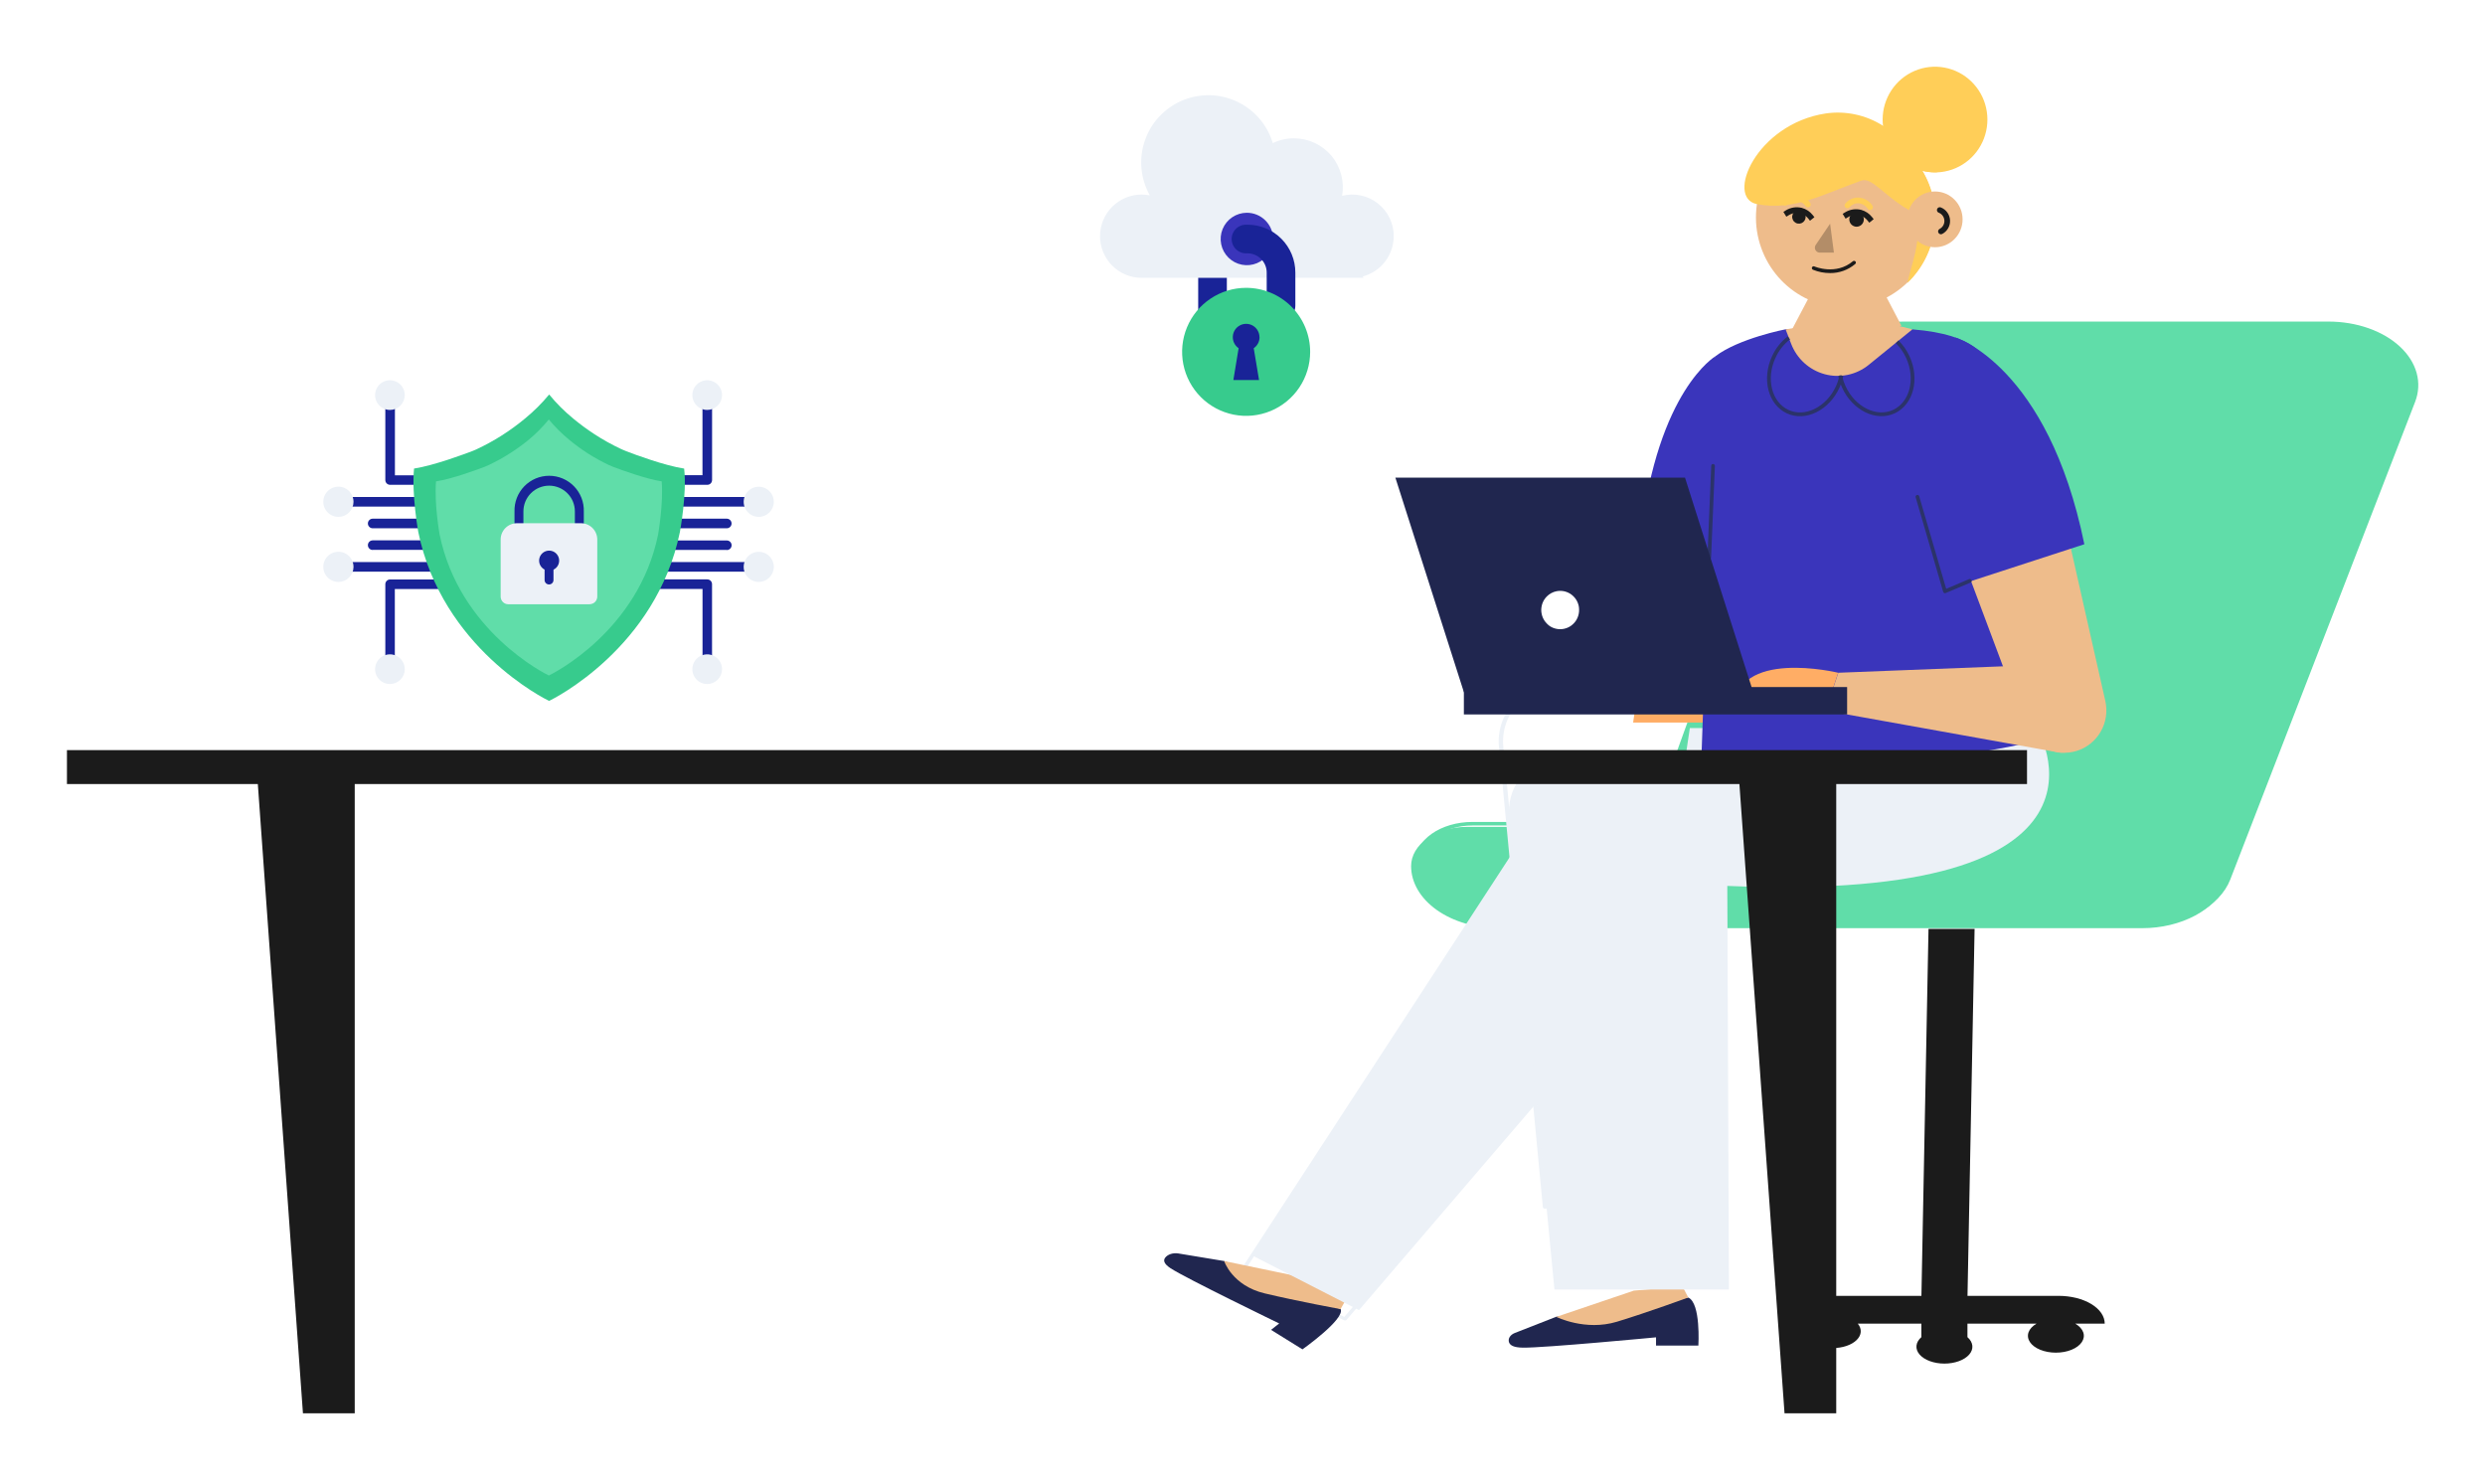 <svg width="298" height="178" viewBox="0 0 298 178" fill="none" xmlns="http://www.w3.org/2000/svg">
<g filter="url(#filter0_d_26145_22147)">
<path d="M289.342 44.193L267.029 101.832C266.419 103.406 265.095 104.795 263.262 105.784C261.428 106.774 259.187 107.31 256.882 107.31H179.736C176.946 107.31 174.271 106.525 172.299 105.128C170.327 103.732 169.219 101.837 169.219 99.862C169.219 98.615 169.918 97.419 171.163 96.537C172.408 95.656 174.097 95.16 175.858 95.16H197.828L217.632 40.377C218.211 38.775 219.527 37.354 221.372 36.34C223.218 35.325 225.487 34.775 227.823 34.775H279.195C280.814 34.775 282.411 35.04 283.862 35.548C285.313 36.056 286.579 36.795 287.561 37.707C288.543 38.618 289.214 39.678 289.523 40.803C289.832 41.929 289.77 43.09 289.342 44.196" fill="#60DDA9"/>
<path d="M279.244 34.989C280.806 34.989 282.347 35.243 283.748 35.734C285.148 36.224 286.369 36.937 287.316 37.817C288.264 38.696 288.912 39.719 289.21 40.805C289.508 41.891 289.448 43.011 289.035 44.078L266.875 101.354C266.283 102.872 265.005 104.212 263.236 105.167C261.468 106.122 259.306 106.64 257.082 106.642H180.417C177.727 106.64 175.147 105.882 173.244 104.535C171.342 103.187 170.272 101.36 170.269 99.455C170.27 98.273 170.934 97.139 172.114 96.303C173.294 95.467 174.894 94.996 176.563 94.995H198.385C198.452 94.996 198.518 94.981 198.572 94.951C198.625 94.922 198.663 94.881 198.679 94.835L218.359 40.393C218.917 38.846 220.187 37.474 221.968 36.495C223.75 35.515 225.941 34.984 228.196 34.985L279.244 34.989ZM180.417 107.071H257.082C259.438 107.068 261.729 106.518 263.602 105.506C265.476 104.494 266.83 103.075 267.457 101.466L289.619 44.194C290.055 43.064 290.118 41.877 289.801 40.727C289.485 39.577 288.798 38.494 287.794 37.562C286.791 36.63 285.497 35.875 284.014 35.355C282.531 34.836 280.899 34.565 279.244 34.565H228.205C225.817 34.564 223.496 35.127 221.61 36.163C219.723 37.201 218.378 38.653 217.786 40.291L198.141 94.568H176.552C174.722 94.569 172.967 95.084 171.673 96.001C170.379 96.917 169.651 98.159 169.649 99.455C169.653 101.474 170.787 103.409 172.803 104.837C174.819 106.265 177.552 107.068 180.402 107.071" fill="#60DDA9"/>
<path d="M184.086 127.232L161.206 153.933L149.538 147.951L181.519 98.9L184.086 127.232ZM161.277 154.353H161.327C161.359 154.348 161.39 154.338 161.418 154.324C161.445 154.311 161.468 154.293 161.485 154.273L184.537 127.36C184.564 127.33 184.577 127.296 184.575 127.261L181.942 98.198C181.953 98.154 181.939 98.108 181.903 98.071C181.866 98.034 181.811 98.009 181.748 98.001C181.685 97.993 181.621 98.003 181.568 98.028C181.516 98.054 181.48 98.094 181.469 98.138L149.021 147.94C148.996 147.976 148.99 148.017 149.004 148.055C149.019 148.094 149.052 148.128 149.099 148.151L161.154 154.321C161.195 154.342 161.245 154.354 161.296 154.353" fill="#ECF1F7"/>
<path d="M205.346 140.597H185.531L180.28 85.559C180.095 83.884 180.613 81.407 182.694 79.939C183.849 79.122 185.341 78.733 187.12 78.755L200.621 78.267C200.681 78.265 200.739 78.248 200.784 78.219C200.828 78.189 200.857 78.15 200.864 78.107L201.275 75.288H241.273C241.76 76.18 244.816 82.304 239.631 87.164C234.445 92.024 222.937 94.126 205.439 93.397C205.367 93.395 205.298 93.413 205.244 93.447C205.218 93.463 205.198 93.483 205.184 93.505C205.169 93.527 205.162 93.55 205.161 93.575L205.346 140.597ZM185.288 140.942H205.609C205.678 140.942 205.744 140.923 205.794 140.89C205.818 140.874 205.838 140.855 205.851 140.834C205.864 140.813 205.871 140.789 205.872 140.766L205.68 93.756C223.215 94.459 234.778 92.308 240.054 87.36C245.802 81.968 241.731 75.103 241.689 75.034C241.668 75.001 241.634 74.974 241.59 74.954C241.547 74.935 241.497 74.925 241.446 74.926H201.039C200.975 74.925 200.913 74.941 200.864 74.97C200.815 74.999 200.783 75.04 200.774 75.084L200.365 77.914L187.113 78.393C185.195 78.362 183.577 78.795 182.314 79.688C180.124 81.239 179.559 83.824 179.756 85.575L185.022 140.776C185.027 140.824 185.057 140.868 185.106 140.9C185.156 140.932 185.221 140.95 185.288 140.949" fill="#ECF1F7"/>
<path d="M194.945 76.151H210.296C210.376 76.151 210.453 76.129 210.509 76.089C210.565 76.049 210.597 75.994 210.597 75.938C210.597 75.881 210.565 75.827 210.509 75.787C210.453 75.747 210.376 75.725 210.296 75.725H194.945C194.866 75.725 194.789 75.747 194.733 75.787C194.676 75.827 194.644 75.881 194.644 75.938C194.644 75.994 194.676 76.049 194.733 76.089C194.789 76.129 194.866 76.151 194.945 76.151Z" fill="#2B3369"/>
<path d="M236.792 107.399L235.941 151.403H246.874C247.6 151.403 248.318 151.489 248.989 151.656C249.659 151.824 250.268 152.069 250.781 152.379C251.294 152.688 251.701 153.056 251.979 153.46C252.256 153.864 252.399 154.298 252.398 154.735H248.863C249.345 155.015 249.678 155.375 249.819 155.769C249.96 156.163 249.901 156.574 249.652 156.948C249.402 157.323 248.972 157.643 248.418 157.869C247.864 158.095 247.21 158.215 246.541 158.215C245.872 158.215 245.218 158.095 244.664 157.869C244.11 157.643 243.68 157.323 243.43 156.948C243.181 156.574 243.123 156.163 243.263 155.769C243.404 155.375 243.737 155.015 244.219 154.735H235.935V156.354C236.282 156.657 236.485 157.013 236.522 157.381C236.559 157.749 236.428 158.117 236.144 158.443C235.859 158.77 235.432 159.044 234.908 159.234C234.385 159.425 233.784 159.526 233.173 159.526C232.561 159.526 231.96 159.425 231.437 159.234C230.913 159.044 230.486 158.77 230.201 158.443C229.917 158.117 229.786 157.749 229.823 157.381C229.86 157.013 230.063 156.657 230.41 156.354V154.735H222.786C223.042 155.044 223.164 155.387 223.139 155.732C223.114 156.076 222.943 156.412 222.642 156.705C222.342 156.999 221.921 157.242 221.422 157.41C220.922 157.578 220.359 157.666 219.786 157.666C219.214 157.666 218.651 157.578 218.151 157.41C217.651 157.242 217.231 156.999 216.93 156.705C216.63 156.412 216.459 156.076 216.434 155.732C216.409 155.387 216.53 155.044 216.787 154.735H215.653V151.403H230.416L231.265 107.399H236.792Z" fill="#1B1B1B"/>
<path d="M202.45 151.601C203.984 152.267 203.668 157.365 203.668 157.365H198.59V156.377C198.59 156.377 185.09 157.659 182.62 157.614C181.514 157.6 181.093 157.332 180.963 156.98C180.889 156.766 180.916 156.541 181.039 156.339C181.162 156.137 181.374 155.968 181.644 155.86L186.612 153.916L202.45 151.601Z" fill="#20264F"/>
<path d="M201.763 150.276L202.456 151.6C202.456 151.6 197.715 153.344 193.912 154.503C190.11 155.663 186.631 153.924 186.631 153.924L195.921 150.778L201.763 150.276Z" fill="#EEBC8B"/>
<path d="M146.812 147.229L141.293 146.316C140.989 146.268 140.672 146.292 140.39 146.384C140.108 146.476 139.875 146.631 139.728 146.825C139.491 147.146 139.551 147.547 140.36 148.083C142.154 149.272 153.4 154.713 153.4 154.713L152.424 155.482L156.19 157.818C156.19 157.818 161.285 154.219 160.773 152.997L146.812 147.229Z" fill="#20264F"/>
<path d="M156.682 149.281L146.798 147.228C146.798 147.228 147.752 150.172 151.664 151.107C155.577 152.041 160.76 152.996 160.76 152.996L161.493 151.683L156.682 149.281Z" fill="#EEBC8B"/>
<path d="M187.302 124.714L162.966 153.116L150.255 146.602L184.523 94.035L187.302 124.714Z" fill="#ECF1F7"/>
<path d="M202.645 83.309H244.252C244.252 83.309 257.08 104.315 207.137 102.242L207.334 150.642H186.406L180.986 94.034C180.654 91.058 182.426 86.762 188.307 86.864L202.189 86.364L202.645 83.309Z" fill="#ECF1F7"/>
<path d="M218.484 28.703L214.231 36.774C214.231 36.774 221.681 39.674 228.009 35.044L225.115 29.514L218.484 28.703Z" fill="#EEBC8B"/>
<path d="M210.589 22.691C210.748 25.462 211.955 28.066 213.962 29.965C215.969 31.864 218.622 32.913 221.373 32.895C224.124 32.877 226.763 31.793 228.745 29.868C230.727 27.943 231.901 25.323 232.023 22.55C232.146 19.777 231.209 17.062 229.405 14.966C227.601 12.87 225.068 11.554 222.33 11.288C219.591 11.022 216.856 11.828 214.69 13.539C212.523 15.249 211.09 17.735 210.687 20.48C210.581 21.212 210.549 21.953 210.589 22.691Z" fill="#EEBC8B"/>
<path d="M199.41 58.174L195.844 82.647H207.807L210.232 60.373L199.41 58.174Z" fill="#FFAD65"/>
<path d="M205.709 38.727C205.709 38.727 198.791 42.784 196.774 60.202L209.677 64.408L205.709 38.727Z" fill="#3A35BB"/>
<path d="M214.136 35.488C214.136 35.488 208.532 36.568 205.711 38.723L204.056 86.268C228.843 89.131 243.477 84.98 243.477 84.98L237.893 38.987C237.893 38.987 237.165 36.115 229.341 35.5L214.136 35.488Z" fill="#3A35BB"/>
<path d="M229.328 35.502C229.328 35.502 224.173 33.664 214.131 35.502L214.794 37.228C215.132 38.111 215.672 38.902 216.37 39.535C217.068 40.168 217.904 40.627 218.81 40.873C219.717 41.119 220.668 41.146 221.586 40.952C222.505 40.758 223.365 40.348 224.097 39.755L229.328 35.502Z" fill="#EEBC8B"/>
<path d="M205.193 62.88L205.648 51.875C205.648 51.816 205.627 51.76 205.587 51.718C205.548 51.675 205.494 51.649 205.436 51.645C205.407 51.643 205.378 51.647 205.35 51.657C205.323 51.667 205.298 51.683 205.276 51.703C205.255 51.723 205.238 51.748 205.226 51.775C205.215 51.802 205.209 51.831 205.209 51.861L204.753 62.864C204.753 62.922 204.775 62.978 204.814 63.021C204.854 63.063 204.908 63.09 204.965 63.094C205.023 63.094 205.078 63.072 205.121 63.032C205.163 62.992 205.189 62.938 205.193 62.88Z" fill="#2B3369"/>
<path d="M252.467 80.053L247.253 56.965L233.404 57.776L242.845 82.982C243.294 84.189 244.182 85.178 245.327 85.749C246.473 86.32 247.79 86.431 249.014 86.058C250.237 85.686 251.274 84.859 251.915 83.743C252.556 82.628 252.754 81.309 252.467 80.053Z" fill="#EEBC8B"/>
<path d="M234.495 36.48C234.495 36.48 245.583 39.837 249.953 61.266L232.612 66.909L231.245 49.032L234.495 36.48Z" fill="#3A35BB"/>
<path d="M233.33 67.115L236.263 65.881C236.296 65.875 236.327 65.861 236.354 65.841C236.382 65.821 236.404 65.795 236.42 65.765C236.436 65.735 236.445 65.701 236.447 65.667C236.449 65.633 236.443 65.599 236.43 65.568C236.417 65.536 236.397 65.508 236.372 65.485C236.347 65.463 236.317 65.445 236.285 65.436C236.253 65.426 236.219 65.424 236.185 65.429C236.152 65.434 236.12 65.446 236.092 65.466L233.387 66.614L230.167 55.57C230.166 55.535 230.156 55.502 230.14 55.471C230.123 55.441 230.1 55.414 230.072 55.394C230.044 55.374 230.012 55.361 229.978 55.355C229.944 55.349 229.91 55.351 229.877 55.361C229.844 55.37 229.813 55.387 229.788 55.41C229.762 55.434 229.742 55.462 229.729 55.494C229.716 55.526 229.71 55.561 229.713 55.596C229.715 55.63 229.725 55.664 229.742 55.694L233.029 66.98C233.039 67.01 233.054 67.038 233.074 67.062C233.094 67.086 233.12 67.106 233.148 67.12C233.178 67.134 233.21 67.142 233.243 67.143C233.274 67.139 233.303 67.13 233.33 67.115Z" fill="#2B3369"/>
<path d="M218.935 81.219L246.407 86.152C248.572 86.795 251.594 84.707 252.197 82.515C252.866 80.075 251.197 75.827 248.704 75.574L220.449 76.677L218.935 81.219Z" fill="#EEBC8B"/>
<path d="M220.437 76.677C220.437 76.677 207.966 73.665 207.966 81.217H218.923L220.437 76.677Z" fill="#FFAD65"/>
<path d="M223.443 21.973C223.4 21.865 223.336 21.767 223.254 21.686C223.174 21.604 223.078 21.539 222.972 21.495C222.866 21.451 222.753 21.428 222.638 21.428C222.524 21.428 222.411 21.451 222.305 21.495C222.199 21.539 222.103 21.604 222.023 21.686C221.941 21.767 221.877 21.865 221.834 21.973C221.746 22.189 221.746 22.43 221.834 22.646C221.877 22.753 221.941 22.849 222.022 22.93C222.103 23.012 222.199 23.076 222.305 23.119C222.41 23.165 222.524 23.188 222.638 23.188C222.753 23.188 222.867 23.165 222.972 23.119C223.078 23.076 223.174 23.012 223.255 22.93C223.336 22.849 223.4 22.753 223.443 22.646C223.531 22.43 223.531 22.189 223.443 21.973Z" fill="#1B1B1B"/>
<path d="M215.726 21.191C215.566 21.191 215.41 21.239 215.277 21.329C215.144 21.419 215.04 21.546 214.979 21.695C214.918 21.845 214.902 22.009 214.934 22.167C214.965 22.325 215.042 22.471 215.156 22.585C215.269 22.699 215.413 22.776 215.57 22.807C215.727 22.838 215.89 22.822 216.037 22.76C216.185 22.698 216.311 22.593 216.4 22.459C216.488 22.324 216.535 22.166 216.535 22.005C216.535 21.898 216.514 21.792 216.473 21.693C216.432 21.594 216.373 21.504 216.298 21.429C216.223 21.353 216.134 21.293 216.036 21.253C215.937 21.212 215.832 21.191 215.726 21.191Z" fill="#1B1B1B"/>
<path d="M222.477 27.659C222.499 27.641 222.517 27.619 222.531 27.594C222.544 27.569 222.552 27.542 222.555 27.514C222.558 27.485 222.555 27.457 222.547 27.43C222.538 27.403 222.525 27.378 222.507 27.356C222.469 27.314 222.417 27.288 222.361 27.282C222.305 27.277 222.249 27.292 222.204 27.326C220.155 29.054 217.616 27.967 217.589 27.956C217.563 27.942 217.534 27.934 217.505 27.932C217.476 27.93 217.447 27.934 217.419 27.944C217.392 27.954 217.366 27.97 217.345 27.99C217.324 28.01 217.307 28.034 217.295 28.061C217.283 28.088 217.277 28.118 217.277 28.147C217.277 28.177 217.283 28.206 217.295 28.233C217.306 28.26 217.323 28.284 217.344 28.305C217.365 28.325 217.39 28.341 217.418 28.351C218.069 28.615 218.765 28.75 219.467 28.748C220.567 28.758 221.634 28.372 222.477 27.659Z" fill="#1B1B1B"/>
<path d="M175.55 79.014H210.246L202.065 53.281H167.332L175.55 79.014Z" fill="#20264F"/>
<path d="M175.547 81.678H221.505V78.393H175.547V81.678Z" fill="#20264F"/>
<path d="M189.328 68.705C189.297 68.557 189.254 68.412 189.198 68.273C189.141 68.135 189.071 68.002 188.989 67.877C188.906 67.752 188.81 67.636 188.704 67.531C188.599 67.424 188.485 67.328 188.362 67.243C188.238 67.161 188.106 67.09 187.968 67.032C187.831 66.975 187.688 66.931 187.543 66.901C187.396 66.873 187.248 66.858 187.099 66.857C186.95 66.858 186.803 66.873 186.657 66.901C186.215 66.99 185.809 67.209 185.491 67.531C185.281 67.743 185.114 67.995 184.999 68.273C184.942 68.412 184.899 68.557 184.872 68.705C184.811 68.999 184.811 69.304 184.872 69.598C184.899 69.746 184.942 69.89 184.999 70.028C185.056 70.167 185.127 70.3 185.209 70.425C185.292 70.55 185.387 70.666 185.491 70.772C185.595 70.882 185.708 70.982 185.83 71.071C185.954 71.154 186.085 71.225 186.222 71.282C186.361 71.338 186.504 71.381 186.65 71.411C186.795 71.442 186.943 71.456 187.092 71.455C187.241 71.456 187.39 71.442 187.536 71.411C187.681 71.381 187.824 71.338 187.962 71.282C188.099 71.224 188.231 71.154 188.356 71.071C188.477 70.986 188.592 70.889 188.697 70.784C188.803 70.678 188.898 70.562 188.982 70.437C189.064 70.312 189.134 70.178 189.191 70.04C189.306 69.761 189.365 69.463 189.364 69.162C189.366 69.009 189.354 68.856 189.328 68.705Z" fill="white"/>
<path d="M227.503 36.986C228.038 37.515 228.472 38.138 228.785 38.824C229.985 41.441 229.241 44.366 227.126 45.354C225.01 46.342 222.317 45.023 221.114 42.406C220.962 42.076 220.839 41.733 220.745 41.382C220.716 41.271 220.691 41.163 220.668 41.053" stroke="#2B3369" stroke-width="0.453" stroke-miterlimit="10"/>
<path d="M214.526 36.516C213.739 37.123 213.113 37.918 212.704 38.829C211.502 41.446 212.249 44.371 214.364 45.359C216.48 46.347 219.171 45.028 220.373 42.411C220.525 42.081 220.649 41.738 220.742 41.386C220.772 41.274 220.799 41.157 220.822 41.046" stroke="#2B3369" stroke-width="0.453" stroke-miterlimit="10"/>
<path d="M219.466 22.824L217.736 25.377C217.677 25.466 217.644 25.569 217.639 25.675C217.634 25.782 217.658 25.888 217.707 25.982C217.757 26.076 217.831 26.154 217.921 26.21C218.012 26.265 218.115 26.295 218.221 26.296H219.921L219.466 22.824Z" fill="#B38D68"/>
<path d="M224.257 20.848C224.095 20.601 223.876 20.398 223.619 20.255C223.362 20.112 223.075 20.034 222.782 20.027C222.545 20.037 222.314 20.096 222.101 20.2C221.888 20.304 221.698 20.451 221.543 20.632" stroke="#FFCE58" stroke-width="0.68" stroke-miterlimit="10" stroke-linecap="round"/>
<path d="M216.8 20.525C216.638 20.279 216.419 20.076 216.162 19.934C215.905 19.791 215.618 19.713 215.325 19.707C215.089 19.717 214.857 19.776 214.644 19.88C214.431 19.983 214.241 20.129 214.086 20.309" stroke="#FFCE58" stroke-width="0.68" stroke-miterlimit="10" stroke-linecap="round"/>
<path d="M224.214 22.228C223.929 21.872 223.541 21.615 223.103 21.495C222.535 21.355 221.936 21.449 221.436 21.754" stroke="#1B1B1B" stroke-width="0.68" stroke-miterlimit="10" stroke-linecap="square"/>
<path d="M217.107 21.992C216.823 21.636 216.434 21.379 215.996 21.259C215.715 21.19 215.423 21.177 215.137 21.221C214.851 21.266 214.576 21.367 214.329 21.519" stroke="#1B1B1B" stroke-width="0.68" stroke-miterlimit="10" stroke-linecap="square"/>
<path d="M210.697 20.479C215.141 21.331 218.705 19.25 223.19 17.667C224.491 17.207 225.759 19.349 228.919 21.191C231.408 22.641 228.83 28.785 228.746 29.922C230.515 28.221 231.656 25.962 231.982 23.518C232.308 21.075 231.8 18.592 230.54 16.479C231.031 16.602 231.535 16.664 232.041 16.663C232.127 16.663 232.212 16.663 232.296 16.663C230.495 14.402 227.951 12.578 226.376 11.459C226.185 11.323 225.991 11.195 225.793 11.073C223.754 9.782 221.329 9.262 218.946 9.605C210.585 10.875 206.869 19.739 210.697 20.479Z" fill="#FFCE58"/>
<path d="M225.765 10.331C225.764 10.58 225.779 10.829 225.808 11.076C225.858 11.511 225.954 11.939 226.093 12.353C226.43 13.365 227.015 14.275 227.793 14.998C228.572 15.721 229.519 16.234 230.546 16.489C231.037 16.612 231.541 16.674 232.047 16.673C232.134 16.673 232.218 16.673 232.302 16.673C233.533 16.622 234.721 16.208 235.72 15.481C236.72 14.754 237.485 13.748 237.921 12.585C238.358 11.423 238.446 10.157 238.175 8.945C237.905 7.733 237.287 6.628 236.398 5.767C235.51 4.906 234.39 4.328 233.179 4.104C231.968 3.88 230.718 4.02 229.585 4.507C228.452 4.994 227.485 5.807 226.806 6.844C226.127 7.88 225.765 9.096 225.765 10.338V10.331Z" fill="#FFCE58"/>
<path d="M232.04 25.649C230.21 25.649 228.727 24.152 228.727 22.306C228.727 20.46 230.21 18.963 232.04 18.963C233.869 18.963 235.353 20.46 235.353 22.306C235.353 24.152 233.869 25.649 232.04 25.649Z" fill="#EEBC8B"/>
<path d="M232.616 21.191C232.867 21.288 233.085 21.457 233.243 21.676C233.402 21.895 233.494 22.155 233.509 22.426C233.524 22.697 233.461 22.966 233.327 23.202C233.194 23.437 232.996 23.629 232.757 23.753" stroke="#1B1B1B" stroke-width="0.68" stroke-miterlimit="10" stroke-linecap="round"/>
<path d="M8 85.953H243.078V90.028H220.2V165.488H214L208.589 90.028H42.539V165.488H36.329L30.919 90.028H8.028V85.953" fill="#1B1B1B"/>
<path d="M149.428 24.662C148.899 24.662 148.376 24.767 147.888 24.97C147.399 25.172 146.956 25.469 146.582 25.843C146.209 26.217 145.912 26.661 145.71 27.149C145.508 27.638 145.404 28.161 145.405 28.69V34.831" stroke="#192397" stroke-width="3.435" stroke-miterlimit="1.84"/>
<path d="M167.138 24.326C167.14 23.567 166.968 22.819 166.636 22.137C166.305 21.454 165.822 20.857 165.224 20.39C164.627 19.922 163.931 19.598 163.189 19.44C162.447 19.282 161.679 19.296 160.943 19.48C161.094 18.636 161.058 17.769 160.837 16.941C160.617 16.113 160.217 15.343 159.667 14.685C159.117 14.028 158.429 13.5 157.652 13.137C156.875 12.774 156.029 12.587 155.171 12.587C154.293 12.586 153.425 12.783 152.633 13.163C152.308 12.077 151.757 11.072 151.017 10.214C150.276 9.356 149.363 8.663 148.337 8.181C147.311 7.7 146.194 7.44 145.061 7.419C143.928 7.398 142.802 7.617 141.759 8.06C140.716 8.504 139.778 9.162 139.006 9.993C138.235 10.823 137.647 11.807 137.282 12.88C136.916 13.953 136.781 15.091 136.886 16.22C136.99 17.349 137.331 18.443 137.887 19.431C137.566 19.365 137.238 19.331 136.91 19.331C135.585 19.331 134.315 19.857 133.378 20.794C132.441 21.73 131.915 23.001 131.915 24.326C131.915 25.651 132.441 26.921 133.378 27.858C134.315 28.795 135.585 29.321 136.91 29.321H163.535L163.408 29.157C164.475 28.877 165.419 28.25 166.093 27.376C166.766 26.502 167.131 25.429 167.131 24.326" fill="#ECF1F7"/>
<path d="M152.669 24.647C152.671 25.269 152.489 25.877 152.146 26.395C151.803 26.914 151.313 27.318 150.74 27.559C150.167 27.799 149.535 27.864 148.925 27.745C148.314 27.626 147.753 27.329 147.312 26.892C146.87 26.454 146.568 25.895 146.444 25.286C146.321 24.677 146.38 24.045 146.615 23.469C146.851 22.894 147.251 22.401 147.767 22.053C148.282 21.706 148.889 21.519 149.51 21.516C150.344 21.512 151.146 21.84 151.738 22.428C152.33 23.015 152.665 23.813 152.669 24.647Z" fill="#3A35BB"/>
<path d="M153.62 32.657V28.69C153.621 28.161 153.517 27.638 153.315 27.149C153.113 26.661 152.817 26.217 152.443 25.843C152.069 25.469 151.626 25.172 151.138 24.97C150.649 24.767 150.126 24.662 149.597 24.662H149.417" stroke="#192397" stroke-width="3.435" stroke-miterlimit="1.84" stroke-linecap="round"/>
<path d="M157.113 38.204C157.111 39.722 156.659 41.206 155.815 42.467C154.97 43.728 153.77 44.711 152.367 45.29C150.964 45.87 149.421 46.02 147.932 45.723C146.444 45.426 145.076 44.694 144.004 43.62C142.931 42.546 142.201 41.178 141.905 39.689C141.61 38.2 141.763 36.657 142.344 35.255C142.925 33.852 143.909 32.654 145.172 31.811C146.434 30.968 147.918 30.518 149.436 30.518C150.445 30.518 151.444 30.718 152.375 31.104C153.307 31.491 154.154 32.057 154.867 32.771C155.579 33.485 156.145 34.332 156.53 35.264C156.916 36.197 157.114 37.196 157.113 38.204Z" fill="#37CB8D"/>
<path d="M151.036 36.434C151.036 36.158 150.964 35.887 150.829 35.647C150.693 35.407 150.497 35.207 150.261 35.065C150.025 34.923 149.756 34.844 149.48 34.837C149.204 34.829 148.932 34.893 148.688 35.022C148.444 35.151 148.238 35.34 148.089 35.573C147.941 35.805 147.854 36.071 147.839 36.347C147.824 36.622 147.88 36.896 148.002 37.144C148.123 37.391 148.307 37.602 148.535 37.758L147.905 41.575H150.985L150.347 37.758C150.563 37.61 150.739 37.413 150.861 37.182C150.982 36.952 151.046 36.695 151.046 36.434" fill="#192397"/>
<path fill-rule="evenodd" clip-rule="evenodd" d="M89.751 56.749H81.025C80.873 56.749 80.726 56.689 80.618 56.581C80.51 56.473 80.45 56.326 80.45 56.173C80.45 56.021 80.51 55.874 80.618 55.766C80.726 55.658 80.873 55.598 81.025 55.598H89.755C89.907 55.598 90.054 55.658 90.162 55.766C90.27 55.874 90.33 56.021 90.33 56.173C90.33 56.326 90.27 56.473 90.162 56.581C90.054 56.689 89.907 56.749 89.755 56.749" fill="#192397"/>
<path fill-rule="evenodd" clip-rule="evenodd" d="M92.796 56.179C92.796 55.822 92.69 55.472 92.492 55.175C92.293 54.877 92.01 54.646 91.68 54.509C91.35 54.372 90.986 54.336 90.635 54.406C90.285 54.476 89.963 54.648 89.71 54.901C89.457 55.154 89.285 55.476 89.215 55.826C89.145 56.177 89.181 56.541 89.318 56.871C89.455 57.201 89.686 57.484 89.984 57.682C90.281 57.881 90.631 57.987 90.988 57.987C91.467 57.985 91.926 57.794 92.264 57.455C92.603 57.117 92.794 56.658 92.796 56.179Z" fill="#ECF1F7"/>
<path fill-rule="evenodd" clip-rule="evenodd" d="M89.748 64.554H79.41C79.258 64.554 79.111 64.493 79.003 64.385C78.895 64.277 78.835 64.131 78.835 63.978C78.835 63.825 78.895 63.679 79.003 63.571C79.111 63.463 79.258 63.402 79.41 63.402H89.744C89.897 63.402 90.043 63.463 90.151 63.571C90.259 63.679 90.32 63.825 90.32 63.978C90.32 64.131 90.259 64.277 90.151 64.385C90.043 64.493 89.897 64.554 89.744 64.554" fill="#192397"/>
<path fill-rule="evenodd" clip-rule="evenodd" d="M92.796 63.982C92.796 63.624 92.69 63.275 92.492 62.977C92.293 62.68 92.01 62.448 91.68 62.312C91.35 62.175 90.986 62.139 90.635 62.209C90.285 62.278 89.963 62.45 89.71 62.703C89.457 62.956 89.285 63.278 89.215 63.629C89.145 63.98 89.181 64.343 89.318 64.674C89.455 65.004 89.686 65.286 89.984 65.485C90.281 65.684 90.631 65.79 90.988 65.79C91.467 65.788 91.926 65.597 92.264 65.258C92.603 64.919 92.794 64.461 92.796 63.982Z" fill="#ECF1F7"/>
<path fill-rule="evenodd" clip-rule="evenodd" d="M87.159 61.953H80.096C79.945 61.953 79.801 61.893 79.694 61.786C79.588 61.68 79.528 61.535 79.528 61.385C79.528 61.233 79.588 61.089 79.694 60.981C79.8 60.874 79.945 60.813 80.096 60.812H87.159C87.312 60.812 87.458 60.873 87.566 60.981C87.674 61.089 87.735 61.236 87.735 61.388C87.735 61.541 87.674 61.687 87.566 61.795C87.458 61.903 87.312 61.964 87.159 61.964" fill="#192397"/>
<path fill-rule="evenodd" clip-rule="evenodd" d="M87.154 59.353H80.582C80.429 59.353 80.283 59.292 80.175 59.184C80.067 59.076 80.006 58.93 80.006 58.777C80.006 58.624 80.067 58.478 80.175 58.37C80.283 58.262 80.429 58.201 80.582 58.201H87.154C87.307 58.201 87.453 58.262 87.561 58.37C87.669 58.478 87.73 58.624 87.73 58.777C87.73 58.93 87.669 59.076 87.561 59.184C87.453 59.292 87.307 59.353 87.154 59.353Z" fill="#192397"/>
<path fill-rule="evenodd" clip-rule="evenodd" d="M84.809 54.14H81.258C81.105 54.14 80.959 54.08 80.851 53.971C80.743 53.864 80.682 53.717 80.682 53.564C80.682 53.412 80.743 53.265 80.851 53.157C80.959 53.049 81.105 52.989 81.258 52.989H84.241V44.832C84.241 44.679 84.301 44.532 84.409 44.425C84.517 44.316 84.664 44.256 84.816 44.256C84.969 44.256 85.115 44.316 85.224 44.425C85.332 44.532 85.392 44.679 85.392 44.832V53.568C85.392 53.72 85.332 53.865 85.225 53.973C85.117 54.08 84.972 54.14 84.82 54.14" fill="#192397"/>
<path fill-rule="evenodd" clip-rule="evenodd" d="M86.588 43.381C86.588 43.028 86.484 42.684 86.288 42.391C86.092 42.098 85.814 41.87 85.489 41.735C85.163 41.6 84.805 41.565 84.46 41.634C84.114 41.703 83.797 41.872 83.547 42.121C83.298 42.37 83.129 42.688 83.06 43.033C82.991 43.379 83.027 43.737 83.162 44.062C83.296 44.388 83.525 44.666 83.817 44.862C84.11 45.057 84.455 45.162 84.807 45.162C85.279 45.162 85.732 44.974 86.066 44.64C86.4 44.306 86.588 43.853 86.588 43.381Z" fill="#ECF1F7"/>
<path fill-rule="evenodd" clip-rule="evenodd" d="M84.815 75.284C84.664 75.283 84.519 75.222 84.413 75.115C84.307 75.008 84.247 74.863 84.247 74.712V66.632H78.631C78.478 66.632 78.332 66.571 78.224 66.463C78.116 66.355 78.055 66.209 78.055 66.056C78.055 65.903 78.116 65.757 78.224 65.649C78.332 65.541 78.478 65.481 78.631 65.481H84.815C84.967 65.481 85.112 65.541 85.219 65.648C85.327 65.755 85.387 65.901 85.387 66.052V74.701C85.387 74.852 85.327 74.998 85.219 75.105C85.112 75.212 84.967 75.273 84.815 75.273" fill="#192397"/>
<path fill-rule="evenodd" clip-rule="evenodd" d="M86.588 76.25C86.588 75.898 86.484 75.553 86.288 75.26C86.092 74.967 85.814 74.739 85.489 74.604C85.163 74.469 84.805 74.434 84.46 74.503C84.114 74.572 83.797 74.741 83.547 74.99C83.298 75.24 83.129 75.557 83.06 75.902C82.991 76.248 83.027 76.606 83.162 76.931C83.296 77.257 83.525 77.535 83.817 77.731C84.11 77.927 84.455 78.031 84.807 78.031C85.279 78.031 85.732 77.843 86.066 77.509C86.4 77.175 86.588 76.722 86.588 76.25Z" fill="#ECF1F7"/>
<path fill-rule="evenodd" clip-rule="evenodd" d="M41.846 56.749C41.693 56.749 41.546 56.689 41.438 56.581C41.33 56.473 41.27 56.326 41.27 56.173C41.27 56.021 41.33 55.874 41.438 55.766C41.546 55.658 41.693 55.598 41.846 55.598H50.847C51 55.598 51.146 55.658 51.254 55.766C51.362 55.874 51.423 56.021 51.423 56.173C51.423 56.326 51.362 56.473 51.254 56.581C51.146 56.689 51 56.749 50.847 56.749H41.846Z" fill="#192397"/>
<path fill-rule="evenodd" clip-rule="evenodd" d="M42.394 56.179C42.394 55.82 42.288 55.469 42.09 55.171C41.891 54.872 41.608 54.639 41.277 54.502C40.946 54.364 40.581 54.328 40.229 54.398C39.877 54.468 39.554 54.64 39.3 54.894C39.047 55.148 38.874 55.471 38.804 55.823C38.735 56.174 38.771 56.539 38.908 56.87C39.046 57.201 39.279 57.484 39.577 57.683C39.876 57.882 40.227 57.988 40.586 57.987C41.064 57.985 41.523 57.794 41.862 57.455C42.2 57.117 42.391 56.658 42.394 56.179Z" fill="#ECF1F7"/>
<path fill-rule="evenodd" clip-rule="evenodd" d="M41.846 64.554C41.693 64.554 41.546 64.493 41.438 64.385C41.33 64.277 41.27 64.131 41.27 63.978C41.27 63.825 41.33 63.679 41.438 63.571C41.546 63.463 41.693 63.402 41.846 63.402H51.991C52.144 63.402 52.29 63.463 52.398 63.571C52.506 63.679 52.567 63.825 52.567 63.978C52.567 64.131 52.506 64.277 52.398 64.385C52.29 64.493 52.144 64.554 51.991 64.554H41.842" fill="#192397"/>
<path fill-rule="evenodd" clip-rule="evenodd" d="M42.394 63.982C42.394 63.623 42.288 63.272 42.09 62.974C41.891 62.675 41.608 62.442 41.277 62.305C40.946 62.167 40.581 62.131 40.229 62.201C39.877 62.27 39.554 62.443 39.3 62.697C39.047 62.95 38.874 63.273 38.804 63.625C38.735 63.977 38.771 64.342 38.908 64.673C39.046 65.004 39.279 65.287 39.577 65.486C39.876 65.685 40.227 65.79 40.586 65.79C41.064 65.788 41.523 65.596 41.862 65.258C42.2 64.919 42.391 64.46 42.394 63.982Z" fill="#ECF1F7"/>
<path fill-rule="evenodd" clip-rule="evenodd" d="M44.693 61.952C44.541 61.952 44.394 61.892 44.286 61.784C44.178 61.676 44.117 61.529 44.117 61.377C44.117 61.224 44.178 61.077 44.286 60.969C44.394 60.861 44.541 60.801 44.693 60.801H51.987C52.138 60.802 52.282 60.862 52.389 60.97C52.495 61.077 52.555 61.222 52.555 61.373C52.555 61.523 52.495 61.668 52.388 61.774C52.282 61.881 52.137 61.941 51.987 61.941H44.693" fill="#192397"/>
<path fill-rule="evenodd" clip-rule="evenodd" d="M44.693 59.353C44.541 59.353 44.394 59.292 44.286 59.184C44.178 59.076 44.117 58.93 44.117 58.777C44.117 58.624 44.178 58.478 44.286 58.37C44.394 58.262 44.541 58.201 44.693 58.201H51.987C52.139 58.201 52.286 58.262 52.394 58.37C52.502 58.478 52.562 58.624 52.562 58.777C52.562 58.93 52.502 59.076 52.394 59.184C52.286 59.292 52.139 59.353 51.987 59.353H44.693Z" fill="#192397"/>
<path fill-rule="evenodd" clip-rule="evenodd" d="M50.372 54.14H46.775C46.624 54.139 46.48 54.078 46.373 53.971C46.267 53.864 46.207 53.719 46.207 53.568V44.832C46.207 44.679 46.268 44.532 46.376 44.425C46.484 44.316 46.63 44.256 46.783 44.256C46.936 44.256 47.082 44.316 47.19 44.425C47.298 44.532 47.359 44.679 47.359 44.832V53H50.372C50.525 53 50.671 53.061 50.779 53.169C50.887 53.277 50.948 53.423 50.948 53.576C50.948 53.728 50.887 53.875 50.779 53.983C50.671 54.091 50.525 54.152 50.372 54.152" fill="#192397"/>
<path fill-rule="evenodd" clip-rule="evenodd" d="M48.541 43.381C48.541 43.028 48.437 42.684 48.241 42.391C48.045 42.098 47.767 41.87 47.441 41.735C47.116 41.6 46.758 41.565 46.412 41.634C46.067 41.703 45.749 41.872 45.501 42.121C45.251 42.37 45.082 42.688 45.013 43.033C44.944 43.379 44.98 43.737 45.114 44.062C45.249 44.388 45.477 44.666 45.77 44.862C46.063 45.057 46.408 45.162 46.76 45.162C47.232 45.162 47.685 44.974 48.019 44.64C48.353 44.306 48.541 43.853 48.541 43.381Z" fill="#ECF1F7"/>
<path fill-rule="evenodd" clip-rule="evenodd" d="M46.775 75.282C46.624 75.281 46.48 75.221 46.373 75.114C46.267 75.006 46.207 74.861 46.207 74.71V66.062C46.207 65.911 46.267 65.766 46.373 65.659C46.48 65.552 46.624 65.491 46.775 65.49H52.959C53.112 65.49 53.259 65.551 53.367 65.659C53.475 65.767 53.535 65.913 53.535 66.066C53.535 66.219 53.475 66.365 53.367 66.473C53.259 66.581 53.112 66.642 52.959 66.642H47.347V74.722C47.347 74.874 47.287 75.019 47.18 75.126C47.073 75.234 46.927 75.294 46.775 75.294" fill="#192397"/>
<path fill-rule="evenodd" clip-rule="evenodd" d="M48.541 76.25C48.541 75.898 48.437 75.553 48.241 75.26C48.045 74.967 47.767 74.739 47.441 74.604C47.116 74.469 46.758 74.434 46.412 74.503C46.067 74.572 45.749 74.741 45.501 74.99C45.251 75.24 45.082 75.557 45.013 75.902C44.944 76.248 44.98 76.606 45.114 76.931C45.249 77.257 45.477 77.535 45.77 77.731C46.063 77.927 46.408 78.031 46.76 78.031C47.232 78.031 47.685 77.843 48.019 77.509C48.353 77.175 48.541 76.722 48.541 76.25Z" fill="#ECF1F7"/>
<path fill-rule="evenodd" clip-rule="evenodd" d="M82.031 52.191C79.728 51.842 76.177 50.529 75.121 50.118C74.91 50.038 74.703 49.949 74.499 49.857C73.379 49.332 72.296 48.729 71.26 48.053C70.386 47.482 69.545 46.861 68.742 46.195C67.687 45.33 66.72 44.363 65.855 43.309C64.983 44.363 64.011 45.329 62.953 46.195C61.172 47.677 59.207 48.922 57.106 49.899C56.968 49.961 56.826 50.022 56.688 50.076C55.775 50.425 52.043 51.826 49.652 52.191C49.349 55.35 50.163 59.807 50.163 59.807C53.007 73.698 65.36 79.829 65.847 80.055C66.335 79.829 78.691 73.698 81.532 59.807C81.532 59.807 82.396 55.177 82.042 52.191" fill="#37CB8D"/>
<path fill-rule="evenodd" clip-rule="evenodd" d="M79.359 53.727C77.463 53.439 74.561 52.371 73.602 52.014C73.398 51.934 73.195 51.849 72.995 51.757C71.284 50.95 69.684 49.929 68.231 48.717C67.351 47.991 66.541 47.182 65.813 46.303C65.091 47.19 64.283 48.005 63.402 48.736C62.729 49.287 62.026 49.8 61.295 50.272C60.425 50.837 59.517 51.343 58.577 51.784C58.42 51.857 58.262 51.922 58.101 51.988C57.241 52.314 54.236 53.431 52.289 53.727C52.059 56.413 52.716 60.091 52.716 60.091C55.092 71.695 65.41 76.819 65.817 77.007C66.228 76.819 76.565 71.695 78.922 60.091C78.922 60.091 79.575 56.36 79.348 53.727" fill="#60DDA9"/>
<path fill-rule="evenodd" clip-rule="evenodd" d="M69.477 60.177H62.233C62.092 60.177 61.956 60.121 61.856 60.02C61.756 59.92 61.699 59.785 61.699 59.643V57.34C61.682 56.784 61.778 56.23 61.979 55.711C62.18 55.192 62.483 54.719 62.871 54.319C63.258 53.92 63.722 53.602 64.235 53.385C64.747 53.168 65.298 53.057 65.855 53.057C66.411 53.057 66.962 53.168 67.475 53.385C67.987 53.602 68.451 53.92 68.839 54.319C69.226 54.719 69.53 55.192 69.731 55.711C69.932 56.23 70.027 56.784 70.01 57.34V59.643C70.01 59.785 69.954 59.92 69.854 60.02C69.754 60.121 69.618 60.177 69.477 60.177ZM62.767 59.098H68.939V57.329C68.939 56.51 68.614 55.725 68.035 55.146C67.456 54.568 66.671 54.242 65.853 54.242C65.034 54.242 64.249 54.568 63.67 55.146C63.092 55.725 62.767 56.51 62.767 57.329V59.098Z" fill="#192397"/>
<path fill-rule="evenodd" clip-rule="evenodd" d="M70.726 68.465H60.949C60.707 68.464 60.476 68.368 60.306 68.196C60.135 68.025 60.039 67.793 60.039 67.552V60.7C60.039 60.182 60.245 59.685 60.612 59.318C60.978 58.952 61.475 58.746 61.993 58.746H69.67C70.189 58.746 70.686 58.952 71.052 59.318C71.418 59.685 71.624 60.182 71.624 60.7V67.544C71.624 67.786 71.529 68.017 71.358 68.189C71.188 68.36 70.956 68.457 70.715 68.458" fill="#ECF1F7"/>
<path fill-rule="evenodd" clip-rule="evenodd" d="M65.852 64.434C65.614 64.434 65.382 64.364 65.184 64.231C64.987 64.099 64.832 63.911 64.742 63.692C64.651 63.472 64.627 63.23 64.674 62.997C64.721 62.764 64.835 62.55 65.004 62.382C65.172 62.214 65.387 62.1 65.62 62.054C65.853 62.008 66.095 62.032 66.315 62.124C66.534 62.215 66.722 62.37 66.853 62.568C66.985 62.766 67.054 62.999 67.054 63.237C67.054 63.394 67.023 63.55 66.962 63.696C66.902 63.841 66.813 63.974 66.701 64.085C66.59 64.196 66.457 64.284 66.312 64.344C66.166 64.404 66.01 64.435 65.852 64.434Z" fill="#192397"/>
<path fill-rule="evenodd" clip-rule="evenodd" d="M65.841 66.091C65.699 66.091 65.563 66.035 65.463 65.935C65.363 65.835 65.307 65.699 65.307 65.557V64.137C65.307 63.996 65.363 63.86 65.463 63.76C65.563 63.66 65.699 63.603 65.841 63.603C65.982 63.603 66.118 63.66 66.218 63.76C66.318 63.86 66.374 63.996 66.374 64.137V65.557C66.374 65.699 66.318 65.835 66.218 65.935C66.118 66.035 65.982 66.091 65.841 66.091Z" fill="#192397"/>
</g>
<defs>
<filter id="filter0_d_26145_22147" x="-0" y="0" width="298" height="177.488" filterUnits="userSpaceOnUse" color-interpolation-filters="sRGB">
<feFlood flood-opacity="0" result="BackgroundImageFix"/>
<feColorMatrix in="SourceAlpha" type="matrix" values="0 0 0 0 0 0 0 0 0 0 0 0 0 0 0 0 0 0 127 0" result="hardAlpha"/>
<feOffset dy="4"/>
<feGaussianBlur stdDeviation="4"/>
<feComposite in2="hardAlpha" operator="out"/>
<feColorMatrix type="matrix" values="0 0 0 0 0 0 0 0 0 0 0 0 0 0 0 0 0 0 0.1 0"/>
<feBlend mode="normal" in2="BackgroundImageFix" result="effect1_dropShadow_26145_22147"/>
<feBlend mode="normal" in="SourceGraphic" in2="effect1_dropShadow_26145_22147" result="shape"/>
</filter>
</defs>
</svg>
